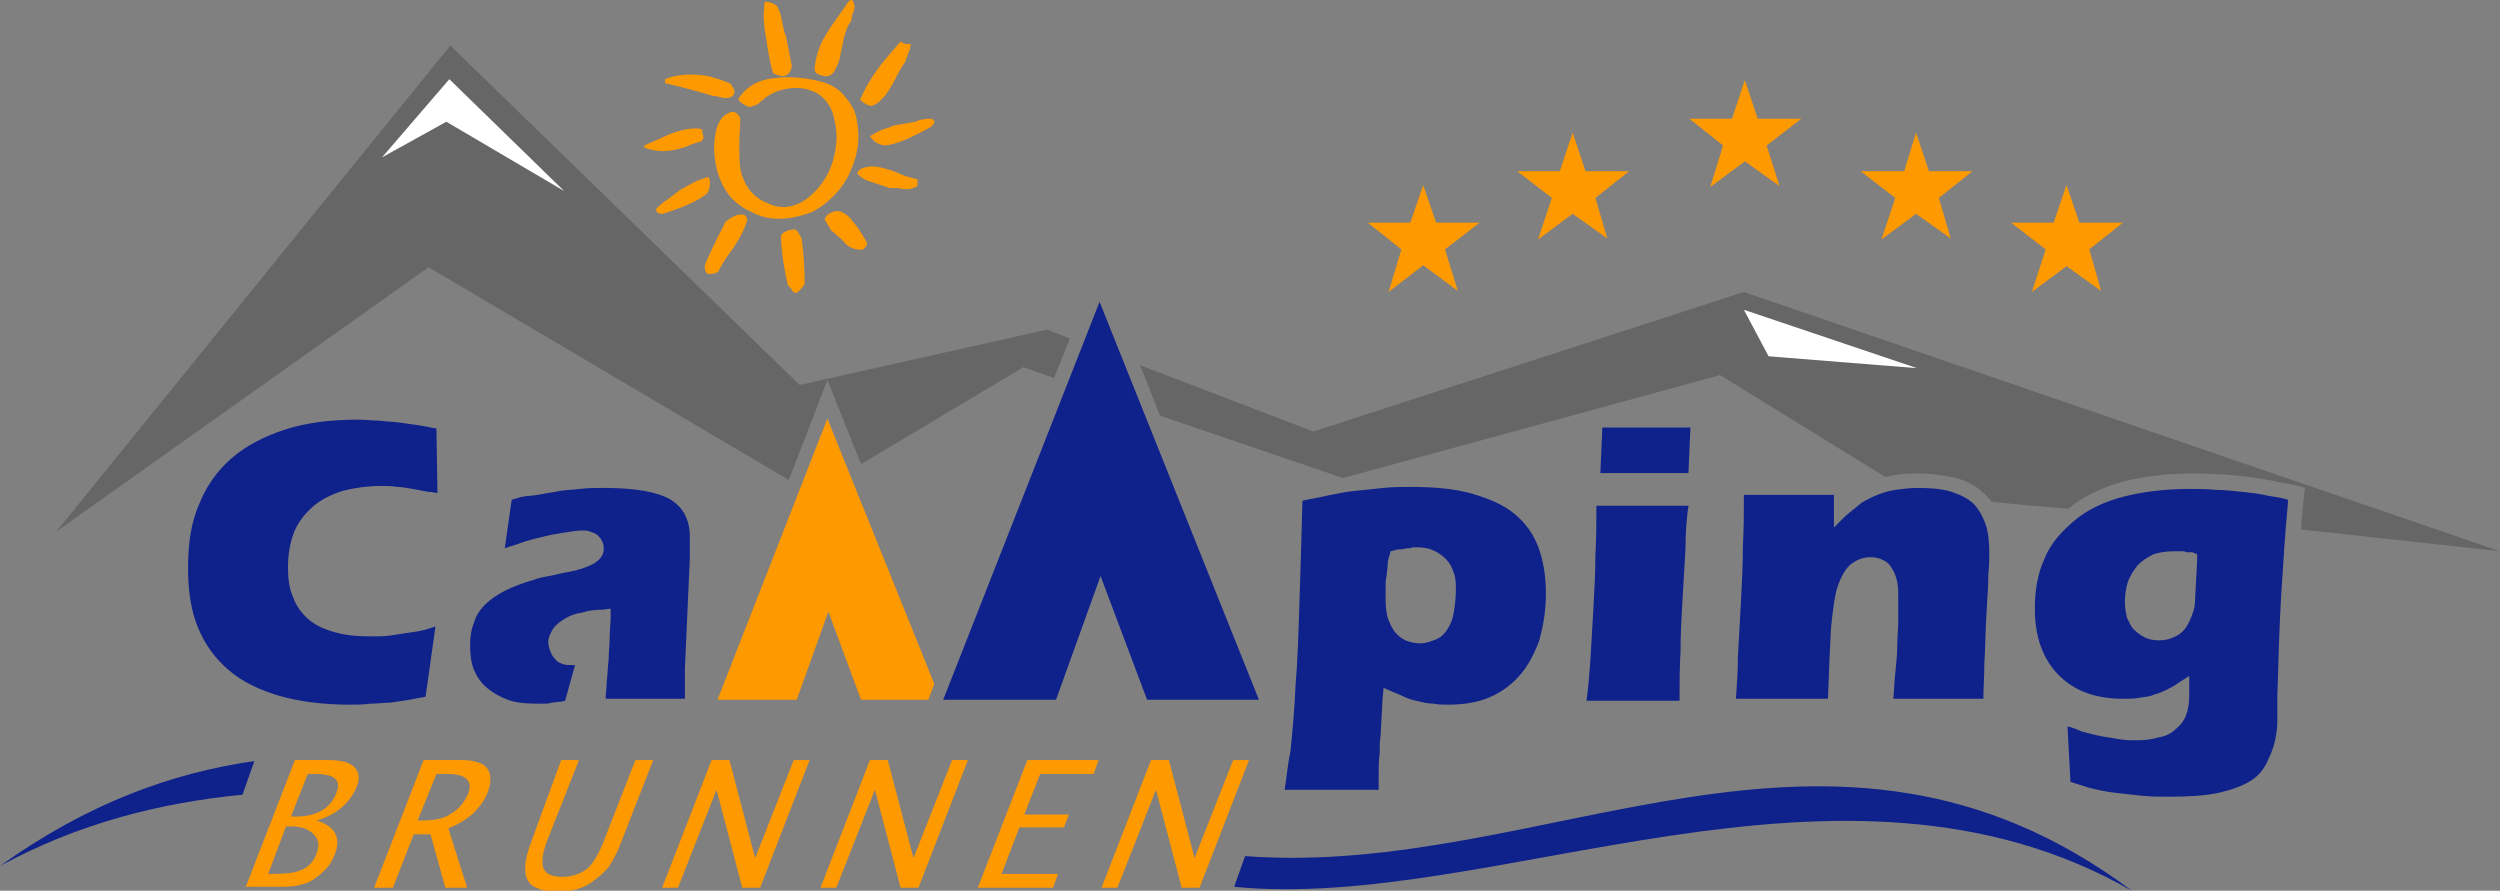 <?xml version="1.0" encoding="UTF-8"?>
<svg xmlns="http://www.w3.org/2000/svg" version="1.2" width="252.6" height="90">
  <rect width="100%" height="100%" fill="#808080" stroke="none"/>
  <g fill-rule="evenodd">
    <path fill="#666" d="M103.4 37.1L87 46.9l-3.4-8.5-3.9 10.1L43.3 27 5.7 53.7 45.5 4.6l35.3 34.3 25-5.6 2.3.9-1.6 4-3.1-1.1z"></path>
    <path fill="#0F218B" d="M0 87.5c8.8-6.3 17.3-9.4 25.7-10.6l-1.2 3.4c-8.3.8-16.6 2.9-24.5 7.2zM215.4 90c-30.5-22.8-59.1-1.2-89.6-3.5l-1.1 3.1c26.2 2.6 61.2-16.5 90.7.4zm-6.5-16.6l.3 5.6c.6.2 1.3.4 1.9.6.8.2 1.7.4 2.6.5.9.1 1.7.2 2.7.3.9.1 1.9.1 2.8.1 2 0 3.6-.1 5-.4 1.3-.3 2.4-.7 3.2-1.2.8-.5 1.4-1.2 1.8-2.2.5-1 .8-2.1.9-3.5v-.9-1.8c.1-3.6.2-7.1.4-10.5.2-3.2.4-6.3.7-9.5-.6-.2-1.3-.3-2-.4-.8-.2-1.7-.3-2.6-.4-.9-.1-1.8-.2-2.7-.2-.9-.1-1.8-.1-2.7-.1-2.5 0-4.8.3-6.7.8-1.9.5-3.6 1.3-4.9 2.4-1.3 1.1-2.4 2.3-3 3.8-.7 1.5-1 3.2-1 5.1 0 1.4.2 2.7.6 3.8.4 1.1 1 2.1 1.8 2.9.8.8 1.7 1.4 2.8 1.8 1.1.4 2.3.6 3.7.6.6 0 1.2 0 1.7-.1s1-.1 1.4-.3c.4-.1.9-.3 1.3-.5s.8-.4 1.2-.7l1.1-.7v2c0 .7-.1 1.4-.3 1.9-.2.6-.6 1.1-1.1 1.5-.4.4-1 .7-1.7.8-.6.2-1.4.3-2.2.3-.5 0-1.1 0-1.7-.1l-1.8-.3c-.6-.1-1.3-.3-2.1-.5-.4-.2-.9-.4-1.4-.5zm12.6-17.6l.5.2v.6l-.2 3.8c0 .7-.1 1.2-.3 1.7-.2.5-.4 1-.7 1.4-.3.4-.7.7-1.2.9-.4.2-.9.3-1.5.3-.5 0-1-.1-1.4-.3-.4-.2-.8-.5-1.1-.8-.3-.3-.5-.8-.7-1.2-.1-.5-.2-1-.2-1.5 0-.8.1-1.5.3-2.1.2-.6.6-1.2 1-1.7.5-.5 1-.8 1.6-1.1.6-.2 1.3-.3 2.1-.3h.8c.1 0 .3 0 .4.1h.6zm-46.1 14.8h9.3c.1-2.9.2-5.3.3-7.1.2-2 .4-3.5.7-4.3.3-.9.7-1.6 1.2-2.1.6-.5 1.3-.8 2.1-.8.5 0 .9.1 1.3.3.4.2.7.5.9.9.2.3.4.8.5 1.3.1.5.1 1.1.1 1.7v2.2c0 .8-.1 1.6-.1 2.5 0 .9-.1 1.8-.2 2.8-.1.8-.1 1.7-.2 2.6h9.1c0-1.1.1-2.3.1-3.6.1-1.5.1-3.2.2-4.8.1-1.7.2-3.1.2-4.1.1-1 .1-1.8.1-2.1 0-1.2-.1-2.3-.4-3.1-.3-.8-.7-1.5-1.2-2s-1.3-.9-2.2-1.2c-.9-.3-2.1-.4-3.4-.4-.8 0-1.6.1-2.3.2-.7.1-1.3.3-1.8.5s-1.1.5-1.6.8c-.5.4-1 .8-1.6 1.3l-1.2 1.2V50h-9.1c0 1.8 0 3.5-.1 5.2 0 1.9-.1 3.8-.2 5.7-.1 1.9-.2 3.7-.3 5.4 0 1.4-.1 2.9-.2 4.3zm-13.7-22.8h8.9l.2-4.6h-8.9l-.2 4.6zm8.9 3.3h-9.3c0 1.7 0 3.3-.1 4.9 0 1.8-.1 3.6-.2 5.4-.1 1.8-.2 3.5-.3 5.2-.1 1.4-.2 2.7-.4 4.2h9.4c0-1.7 0-3.3.1-4.9 0-1.8.1-3.6.2-5.3.1-1.8.2-3.4.3-5.1 0-1.6.1-3 .3-4.4zm-40.8 28.7h9.5v-1.6c0-.7 0-1.4.1-2 0-.7 0-1.3.1-1.9l.2-3.8.1-1 .9.4c.5.2 1 .4 1.4.6.5.2.9.3 1.4.4.4.1.9.2 1.4.2.4.1.9.1 1.4.1 1.5 0 2.9-.2 4.1-.7 1.2-.5 2.2-1.2 3.1-2.2.9-1 1.5-2.2 2-3.5.4-1.4.7-3 .7-4.8 0-1.9-.3-3.5-.8-4.8-.5-1.3-1.3-2.4-2.4-3.3-1.1-.9-2.5-1.5-4.2-2-1.7-.5-3.8-.7-6.2-.7-.9 0-1.9 0-2.8.1-1 .1-1.9.2-2.9.3-1 .1-1.9.3-2.9.5-.8.2-1.6.3-2.4.5-.1 3.8-.2 7.2-.3 10.2-.1 3.3-.2 6.1-.4 8.5-.1 2.4-.3 4.5-.5 6.5-.3 1.5-.4 2.8-.6 4zm10.6-23.7l.1-.4.4-.1c.3-.1.5-.1.7-.1.2 0 .4-.1.6-.1.2 0 .4 0 .5-.1h.5c.6 0 1.2.1 1.6.3.5.2.9.5 1.3.9s.6.8.8 1.4c.2.5.2 1.1.2 1.7 0 .9-.1 1.6-.2 2.2-.1.7-.3 1.2-.6 1.7s-.7.9-1.2 1.1c-.5.2-1 .4-1.6.4-.5 0-1-.1-1.5-.3-.4-.2-.8-.5-1.1-.9-.3-.4-.5-.9-.7-1.4-.1-.5-.2-1.1-.2-1.7v-1.3c0-.4 0-.8.1-1.2 0-.4.1-.7.1-1 0-.5.1-.8.2-1.1zm-88.7-5.6l-.7 4.9c.5-.2 1-.3 1.5-.5.8-.3 1.7-.5 2.5-.7.8-.2 1.5-.3 2.1-.4.7-.1 1.2-.2 1.7-.2.3 0 .6 0 .8.1.3.1.5.2.7.3.2.2.4.4.5.6.2.4.2.6.2.9 0 .6-.4 1.1-1.1 1.5-.6.3-1.4.6-2.5.8-.7.1-1.3.3-1.9.4-.6.1-1.1.2-1.6.4-1.1.3-2.1.7-2.9 1.1-.8.4-1.5.9-2 1.4-.5.5-.9 1.1-1.1 1.8-.3.7-.4 1.5-.4 2.3 0 .9.1 1.8.4 2.5.3.7.7 1.3 1.3 1.8.6.5 1.3.9 2.1 1.2.8.3 1.8.4 2.9.4h.7c.3 0 .6 0 .8-.1.3 0 .6-.1.9-.1.2 0 .4-.1.5-.1l1-3.6h-.3c-.3 0-.7 0-.9-.1-.3-.1-.6-.2-.8-.5-.2-.2-.4-.5-.5-.8-.1-.3-.2-.6-.2-.9 0-.5.2-.9.5-1.4.3-.4.7-.7 1.2-1 .5-.3 1-.5 1.7-.6.6-.2 1.3-.3 2.1-.3l.8-.1v.8c0 .7-.1 1.4-.1 2.1 0 .7-.1 1.5-.1 2.2-.1.8-.1 1.5-.2 2.3 0 .6-.1 1.1-.1 1.7h8v-.8-2.2l.5-11.2v-.7-.6-.5-.4c0-.9-.2-1.6-.5-2.2-.3-.6-.8-1.1-1.4-1.5-.7-.4-1.6-.7-2.7-.9-1.1-.2-2.5-.3-4.1-.3-.8 0-1.6 0-2.4.1-.8.1-1.7.1-2.5.3-.8.1-1.6.3-2.5.4-.6 0-1.3.2-1.9.4zm-7.5-.7l-.1-6.5c-.5-.1-1.1-.2-1.6-.3l-2.1-.3c-.7-.1-1.4-.1-2.1-.2-.7 0-1.4-.1-2.1-.1-2.8 0-5.2.3-7.4 1-2.1.7-3.9 1.6-5.4 2.9-1.5 1.3-2.6 2.9-3.3 4.7-.8 1.8-1.1 4-1.1 6.4 0 2.3.3 4.3 1 6 .7 1.7 1.7 3.1 3.1 4.3 1.4 1.2 3.1 2 5.1 2.6 2.1.6 4.5.9 7.2.9.7 0 1.3 0 2-.1.7 0 1.4-.1 2-.1.7-.1 1.3-.2 2-.3.5-.1 1-.2 1.6-.3l1-7.1c-.2.1-.4.1-.6.2-.6.2-1.2.3-1.9.4-.7.1-1.3.2-2 .3-.6.1-1.3.1-2 .1-1.4 0-2.5-.1-3.6-.4-1.1-.3-2-.7-2.7-1.3-.7-.6-1.3-1.4-1.6-2.3-.4-.9-.5-1.9-.5-3 0-1.3.2-2.4.6-3.5.4-1 1.1-1.9 1.9-2.6.8-.7 1.8-1.2 3-1.6 1.2-.3 2.5-.5 4-.5.5 0 1 0 1.5.1.5 0 1 .1 1.6.2.5.1 1.1.2 1.6.3.4 0 .6.1.9.1zM127.2 70.7h-11.3l-4.7-12.5-4.5 12.5H95.3l15.8-40.2 16.1 40.2z"></path>
    <path fill="#F90" d="M80.6 23.4s.2.3.4.7c.2 1.5.3 3 .3 4.6-.3.5-.6.7-.8.9-.2 0-.4-.1-.5-.3.1.1 0-.1-.4-.5-.3-1.3-.6-2.9-.7-4.9 0-.1.1-.3.3-.4.3-.2.6-.3.9-.3.2-.1.3 0 .5.2zm-5.3-1.6c.1.1.2.2.2.4-.2.8-.7 1.9-1.8 3.4-.6.8-.9 1.4-1.1 1.8l-.1.1c-.2.1-.5.2-.9.2-.1 0-.1-.1-.2-.1-.1-.1-.2-.4-.2-.7.2-.7.7-1.6 1.3-2.9.3-.6.6-1.1.8-1.6.7-.5 1.2-.8 1.7-.7 0-.1.2 0 .3.1zm10.8.5c.4.4.9 1.2 1.5 2.2 0 .2 0 .3-.2.5-.1.1-.1.2-.2.2-.6.1-1.2-.1-1.7-.5-.3-.4-.9-.9-1.6-1.5 0-.1-.1-.2-.2-.4l-.3-.5c-.1-.1-.1-.2 0-.3l.2-.3c.6-.4 1.1-.5 1.6-.2.4.2.7.5.9.8zm6.6-4.2v.6c0 .1-.1.2-.2.2-.4.2-.9.3-1.8.1h-.8l-1.8-.6c-.7-.2-1.2-.5-1.5-.9.1-.2.2-.3.3-.4.2-.1.5-.2 1.1-.3.7 0 1.4.2 2.3.5l1.2.5c.5.1.9.3 1.2.3zm-21.6-4.2c-.1.2-.2.4-.3.4-.3.1-.8.2-1.4.5-1.7.6-3.1.6-4.3.1v-.2l2.7-1.2c1.1-.4 2.1-.6 2.9-.5.1 0 .2.1.3.2-.1.1 0 .3.1.7zm14.3-4.1c.7.8 1.1 1.6 1.2 2.5.3 1.6.1 3.1-.5 4.6-.6 1.6-1.6 2.8-2.9 3.8-.3.2-.7.5-1.1.7-2.6 1-4.7.9-6.4-.1-.7-.3-1.3-.8-1.8-1.3-.7-.8-1.2-1.8-1.5-3-.2-.9-.3-1.8-.2-2.8.1-1.3.5-2.2 1.1-2.6.2-.1.3-.2.6-.3.2 0 .4 0 .6.2.2.2.3.4.3.5 0 .8-.1 1.7-.1 2.5 0 1 0 1.8.1 2.5s.4 1.4.8 2c.4.6 1.1 1.2 1.9 1.5 1.4.7 2.7.5 4-.4 1.8-1.4 2.8-3.3 3-5.7.1-1.1-.1-2.1-.4-3.1-.3-.7-.7-1.3-1.4-1.8-.7-.4-1.6-.7-2.7-.6-1 .1-1.9.4-2.7 1-.2.2-.5.4-.7.6-.2.1-.4.2-.8.3-.1 0-.2 0-.4-.1-.1-.1-.4-.2-.6-.4-.1-.1-.1-.1-.2-.3.3-.5.7-.9 1.1-1.2.7-.5 1.5-.8 2.5-.9 1.4-.2 2.9-.1 4.6.3 1.2.3 2 .8 2.6 1.6zm8.7 2.2c.1 0 .1.1.2.1.2.2.1.4-.2.7-2 1.1-3.5 1.8-4.7 1.9-.6-.1-1-.3-1.3-.7l-.2-.2c.1-.1.2-.2.3-.2.3-.2.8-.5 1.6-.7.4-.2.8-.3 1-.3.6-.1 1.1-.2 1.7-.3.6-.3 1.2-.3 1.6-.3zM73.7 8.4c.1.1.2.1.2.2.3.4.4.7.2 1-.2.3-.7.4-1.4.2-.3-.1-.6-.1-.6-.1-1.1-.3-2.7-.8-4.9-1.3V8c1.2-.5 2.7-.6 4.4-.3.7.2 1.4.4 2.1.7zm18.3-4c0 .2 0 .5-.2.9-.2.5-.3.8-.3.9-.3.4-.6.9-1 1.7-.4.8-.8 1.4-1.1 1.8l-.6.6c-.2.2-.5.3-.7.4-.3 0-.5-.1-.8-.3l-.4-.3c.5-1.2 1.2-2.4 2.3-3.8.4-.5 1-1.2 1.8-2.1.4.3.8.3 1 .2zM78.5.6c.2.4.4.8.5 1.5.2.9.3 1.4.4 1.5l.6 3c0 .4-.2.7-.4.9-.1.1-.2.1-.4.2-.3 0-.6-.1-1.1-.3 0-.2-.1-.3-.1-.4-.2-.7-.4-1.8-.6-3.2-.2-1.1-.3-2-.2-2.9 0-.3 0-.6.1-.7 0 0 .1-.1.2 0 .2 0 .6.1 1 .4zm7.7-.4c.2.3.2.7-.1 1.3 0 .2-.1.5-.1.6-.3.4-.5.9-.7 1.6l-.4 1.9c-.1.7-.4 1.2-.6 1.6-.1.2-.3.3-.4.4-.2.1-.4.1-.6.1-.4-.1-.7-.2-.8-.3-.1-.1-.2-.2-.2-.4.1-1.1.4-2.3 1.1-3.4.4-.7 1.1-1.7 2.1-3.1.3-.5.5-.6.7-.4v.1zM66.3 21.1v.2c.1.2.3.3.7.3 2.2-.7 3.7-1.4 4.5-2.1.2-.5.3-.9.2-1.3 0-.1-.1-.2-.1-.3-.1 0-.2 0-.4.1-.4.1-.9.3-1.6.7-.4.2-.7.4-.9.5-.4.3-.9.7-1.3 1-.4.2-.8.6-1.1.9zM24.8 89.7l5-12.9h3.3c1.3 0 2.2.2 2.7.7.5.5.6 1.2.2 2.1-.3.7-.8 1.4-1.5 2-.7.6-1.5 1-2.5 1.3 1.9.6 2.5 1.8 1.8 3.5-.3.8-.8 1.4-1.5 2-.5.4-1.1.8-1.6.9-.6.2-1.3.3-2.2.3h-3.7v.1zm2.3-1.4h.4c1.3 0 2.2-.1 2.7-.3.9-.3 1.5-.9 1.8-1.8.3-.8.2-1.4-.3-1.9s-1.2-.8-2.3-.8h-.5l-1.8 4.8zm2.3-5.8h.6c1 0 1.8-.2 2.5-.6.7-.4 1.2-1 1.5-1.8.5-1.3-.2-1.9-2.2-1.9h-.7l-1.7 4.3zm8.4 7.2l5-12.9h3.9c1.2 0 2.1.3 2.5.8.4.5.5 1.3.1 2.4-.3.8-.8 1.5-1.5 2.2-.7.6-1.5 1.1-2.5 1.5l1.9 6H45l-1.5-5.4h-1.7l-2.1 5.4h-1.9zm4.4-6.8h.6c1.1 0 2.1-.2 2.8-.7.8-.5 1.3-1.1 1.7-2 .5-1.3-.2-2-2.1-2h-1.1l-1.9 4.7zm14.5-6.1h1.8l-3.2 8.1c-.5 1.3-.6 2.2-.4 2.8.2.6.9.9 1.9.9 1 0 1.8-.3 2.5-.8.6-.5 1.2-1.5 1.7-2.8l3.2-8.2H66L62.8 85c-.4 1.1-.9 2-1.3 2.6-.5.6-1.1 1.1-1.8 1.6-.9.6-2 .9-3.3.9-1.6 0-2.7-.4-3.1-1.2-.4-.8-.3-2.1.4-3.9l3-8.2zm10.2 12.9l5-12.9h1.8l2.6 9.9 3.9-9.9h1.6l-5 12.9H75l-2.6-9.9-3.9 9.9h-1.6zm16 0l5-12.9h1.8l2.6 9.9 3.9-9.9h1.6l-5 12.9H91l-2.6-9.9-3.9 9.9h-1.6zm15.9 0l5-12.9h7.2l-.5 1.4h-5.4l-1.6 4.1h4.5l-.5 1.3H103l-1.8 4.7h5.7l-.5 1.4h-7.6zm12.5 0l5-12.9h1.8l2.6 9.9 3.9-9.9h1.6l-5 12.9h-1.8l-2.6-9.9-3.9 9.9h-1.6zM93.8 70.7H87l-3.3-8.9-3.2 8.9h-8l11.1-28.4 10.8 26.8-.6 1.6z"></path>
    <path fill="#666" d="M115.2 36.9l17.5 6.7 43.5-14.1 76.4 26.2-20.1-2.2c.1-1.4.2-2.8.4-4.2-.7-.2-1.5-.4-2.2-.5-3.6-.8-7.5-1.1-11.2-.9-2.9.2-5.8.7-8.4 2.1-.8.4-1.5.9-2.1 1.4-2.5-.2-5-.4-7.8-.7-.1-.2-.2-.3-.4-.5-.9-1-2-1.6-3.2-1.9-.8-.2-1.6-.3-2.4-.4-1.6-.1-3.2-.1-4.7.3l-16.7-10.3-38.1 10.4-18.5-6.3-2-5.1z"></path>
    <path fill="#FFF" d="M176.2 31.3l2.5 4.7 15 1.2-17.5-5.9zM45.4 8l-6.8 7.9 6.5-3.6 11.9 7L45.4 8z"></path>
    <path fill="#F90" d="M190.1 24.2l1.4-4.2-3.5-2.7h4.4l1.2-3.9 1.3 3.9h4.4l-3.4 2.7 1.2 4.1-3.5-2.5-3.5 2.6zM155.4 24.2l1.4-4.2-3.5-2.7h4.3l1.3-3.9 1.3 3.9h4.4l-3.4 2.7 1.2 4.1-3.5-2.5-3.5 2.6zM140.3 29.5l1.3-4.3-3.4-2.7h4.3l1.3-3.8 1.3 3.8h4.4l-3.5 2.7 1.3 4.2-3.5-2.6-3.5 2.7zM205.3 29.5l1.4-4.3-3.5-2.7h4.3l1.3-3.8 1.3 3.8h4.4l-3.4 2.7 1.2 4.2-3.5-2.5-3.5 2.6zM172.8 18.9l1.3-4.2-3.4-2.7h4.3l1.3-3.9 1.3 3.9h4.4l-3.5 2.7 1.3 4.1-3.5-2.5-3.5 2.6z"></path>
  </g>
</svg>
